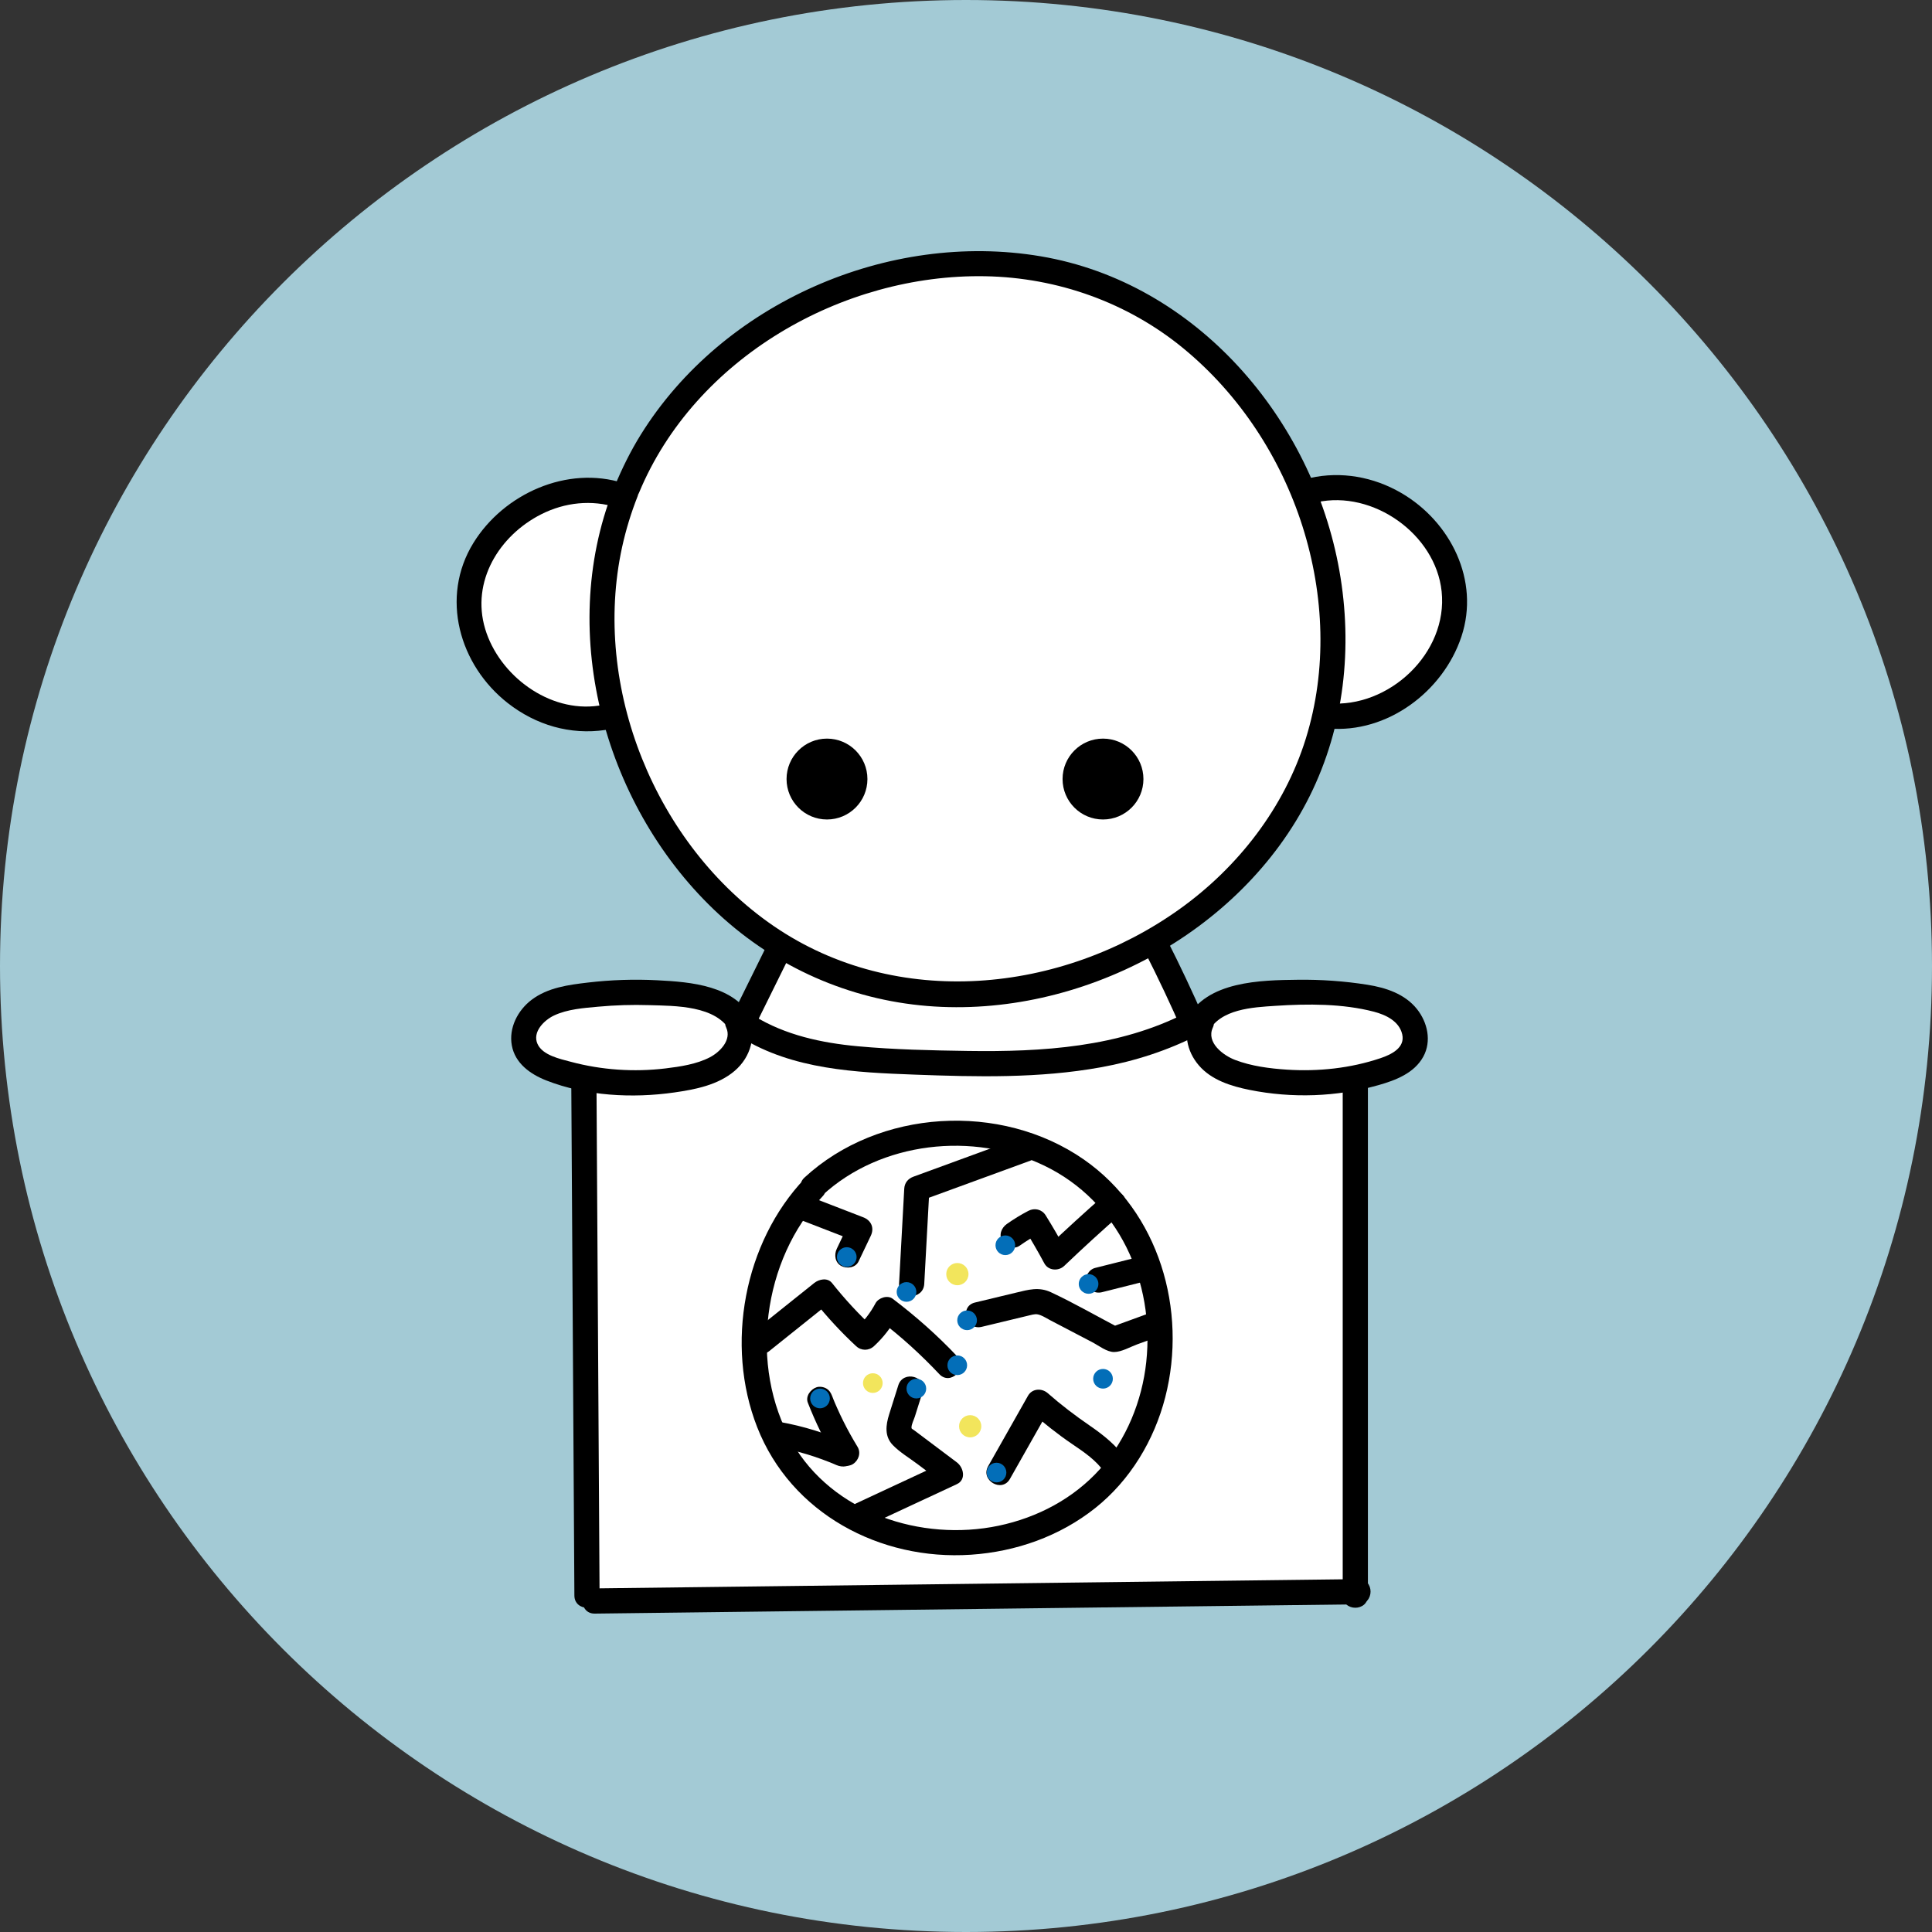 <?xml version="1.0" encoding="utf-8"?>
<!-- Generator: Adobe Illustrator 16.0.0, SVG Export Plug-In . SVG Version: 6.00 Build 0)  -->
<!DOCTYPE svg PUBLIC "-//W3C//DTD SVG 1.1//EN" "http://www.w3.org/Graphics/SVG/1.1/DTD/svg11.dtd">
<svg version="1.1" id="レイヤー_1" xmlns="http://www.w3.org/2000/svg" xmlns:xlink="http://www.w3.org/1999/xlink" x="0px"
	 y="0px" width="294px" height="294px" viewBox="0 0 294 294" enable-background="new 0 0 294 294" xml:space="preserve">
<rect x="0" y="0" width="294" height="294" fill="#333333" stroke="none"/>
<path fill="#A3CAD5" d="M0,147C0,65.814,65.816,0,147.001,0C228.188,0,294,65.814,294,147c0,81.188-65.812,147-146.999,147
	C65.816,294,0,228.188,0,147"/>
<g>
	<path fill="#FFFFFF" d="M92.864,109.281c-5.827,0.828-11.673-2.043-15.92-6.119c-1.498-1.438-2.86-3.048-3.813-4.892
		c-3.036-5.871-1.245-13.592,3.558-18.133c4.804-4.541,12.067-5.987,18.338-4.4c3.644-8.63,9.93-15.997,17.361-21.702
		c9.97-7.654,22.233-12.472,34.796-12.874c12.564-0.402,25.354,3.761,34.79,12.066c6.953,6.119,11.9,14.191,15.814,21.526
		c6.51-0.824,13.494,0.722,18.419,5.06c4.925,4.338,7.349,11.66,5.063,17.812c-2.861,7.705-11.7,11.445-19.868,12.353
		c-4.13,13.763-13.66,25.832-26.094,33.038c1.658,4.637,3.528,9.201,6.251,14.275c2.016-3.315,6.003-4.971,9.862-5.358
		c3.86-0.389,7.738,0.27,11.612,0.493c2.307,0.131,4.668,0.119,6.849,0.884c2.18,0.765,4.194,2.528,4.479,4.82
		c0.306,2.467-2.018,3.785-4.242,4.896c-2.225,1.111-2.594,1.615-5.077,1.748c1.529,3.742,0.599,8.473,0.512,12.518
		c-0.071,3.341,1.568,6.622,1.155,9.939c-2.246,18.103-0.13,36.478-1.528,54.665c-5.128,0.123-10.256,0.247-15.383,0.372
		c-6.533,0.157-13.067,0.316-19.601,0.462c-26.935,0.606-53.875,1.026-81.212,0.812c2.415-15.706,0.479-32.082-0.131-47.962
		c-0.392-10.199,0.547-20.018,0.753-30.491c-2.89-1.803-7.251-0.826-9.423-3.45c-1.698-2.047-0.9-5.368,1.098-7.124
		s4.801-2.26,7.46-2.342c7.185-0.221,17.02-1.654,21.398,2.455c0.578,0.542,1.629,0.039,2.314-0.359
		c0.558-0.325,0.944-0.874,1.294-1.417c1.772-2.742,3.154-5.736,4.178-8.832c0,0.054,0,0.11,0.155,0.325
		c-10.406-8.144-18.313-19.439-22.403-32.006C95.329,111.268,95.167,109.786,92.864,109.281"/>
	<path fill="#FFFFFF" d="M110.617,154.683c-0.636-0.732-0.78-1.852-0.354-2.722C109.973,152.084,109.633,152.088,110.617,154.683"/>
	<path d="M93.32,74.526c-8.659,22.081-1.146,48.699,16.042,64.572c8.765,8.096,19.852,13.011,31.747,13.987
		c11.686,0.96,23.612-1.859,33.894-7.415c10.245-5.539,19.084-14.047,24.297-24.524c5.278-10.607,6.576-22.686,4.522-34.291
		c-4.089-23.106-21.773-43.859-45.46-47.854c-23.192-3.911-48.415,7.115-60.869,27.172c-1.538,2.479-2.82,5.081-3.938,7.772
		c-0.946,2.276,2.764,3.27,3.698,1.018c8.497-20.452,30.899-33.319,52.672-32.926c11.001,0.198,21.699,4.002,30.208,11.018
		c8.492,7.003,14.744,16.561,18.072,27.032c3.318,10.443,3.771,21.811,0.502,32.326c-3.263,10.489-10.3,19.558-19.193,25.921
		c-17.973,12.859-43.082,15.388-61.77,2.59c-17.995-12.322-27.749-36.375-23.064-57.723c0.574-2.613,1.362-5.168,2.339-7.657
		C97.92,73.248,94.213,72.251,93.32,74.526"/>
	<path d="M200.38,76.433c8.511-1.895,18.073,4.822,18.999,13.56c0.997,9.408-8.066,17.828-17.251,17.027
		c-2.458-0.215-2.444,3.622,0,3.835c8.96,0.781,17.479-5.609,20.261-13.977c2.84-8.538-1.646-17.504-9.18-21.877
		c-4.194-2.434-9.102-3.322-13.849-2.265C196.952,73.271,197.971,76.969,200.38,76.433"/>
	<path d="M91.111,107.381c-7.537,1.113-15.161-4.592-17.285-11.693c-2.156-7.208,2.13-14.194,8.547-17.435
		c3.572-1.804,7.669-2.254,11.492-1.028c2.357,0.756,3.365-2.945,1.021-3.698c-8.563-2.742-18.235,1.605-22.851,9.102
		c-5.088,8.261-2.153,18.585,5.24,24.366c4.267,3.335,9.479,4.878,14.855,4.084C94.564,110.72,93.529,107.024,91.111,107.381"/>
	<path d="M116.897,143.452c-1.901,3.852-3.803,7.703-5.706,11.555c-0.443,0.898-0.271,2.117,0.688,2.624
		c0.865,0.457,2.15,0.272,2.624-0.689c1.901-3.85,3.804-7.702,5.706-11.554c0.444-0.897,0.271-2.117-0.688-2.625
		C118.656,142.308,117.372,142.492,116.897,143.452"/>
	<path d="M174.223,144.845c2.045,4.018,3.968,8.097,5.768,12.231c0.401,0.921,1.822,1.204,2.623,0.687
		c0.957-0.618,1.117-1.635,0.688-2.624c-1.8-4.132-3.725-8.21-5.767-12.23c-0.456-0.895-1.789-1.226-2.624-0.688
		C173.997,142.812,173.736,143.886,174.223,144.845"/>
	<path d="M112.792,157.895c7.907,4.864,17.37,5.3,26.392,5.635c9.444,0.352,18.972,0.579,28.311-1.111
		c5.216-0.941,10.268-2.576,14.982-5.003c2.194-1.131,0.258-4.441-1.935-3.313c-10.24,5.275-21.949,5.989-33.26,5.824
		c-5.578-0.082-11.201-0.202-16.759-0.714c-5.525-0.512-11.021-1.693-15.797-4.629C112.619,153.289,110.689,156.604,112.792,157.895
		"/>
	<path d="M183.88,157.031c1.827-3.515,6.767-3.742,10.231-3.97c4.873-0.322,10.202-0.347,14.961,0.894
		c1.805,0.471,3.847,1.436,4.308,3.437c0.478,2.076-1.71,3.1-3.333,3.644c-4.55,1.53-9.446,2.047-14.225,1.735
		c-2.625-0.172-5.397-0.532-7.87-1.476c-1.798-0.684-4.435-2.639-3.394-4.918c1.018-2.227-2.286-4.18-3.312-1.935
		c-1.205,2.639-0.702,5.478,1.186,7.68c1.921,2.242,4.924,3.17,7.72,3.732c6.483,1.303,13.275,1.071,19.644-0.734
		c2.595-0.736,5.422-1.82,6.792-4.321c1.295-2.364,0.648-5.222-0.964-7.248c-1.834-2.302-4.728-3.253-7.537-3.698
		c-3.486-0.552-7.029-0.801-10.56-0.759c-5.658,0.065-13.931,0.182-16.957,6.002C179.434,157.284,182.74,159.224,183.88,157.031"/>
	<path d="M114.503,155.097c-2.676-5.146-9.357-5.663-14.473-5.925c-3.517-0.182-7.051-0.065-10.547,0.345
		c-2.985,0.351-6.122,0.761-8.588,2.629c-2.104,1.592-3.498,4.277-3.008,6.949c0.5,2.725,2.821,4.371,5.241,5.319
		c6.056,2.379,13.126,2.744,19.509,1.827c3.187-0.456,6.636-1.131,9.157-3.28c2.511-2.141,3.404-5.509,2.03-8.519
		c-1.023-2.242-4.33-0.294-3.311,1.935c0.861,1.886-0.975,3.725-2.486,4.514c-2.023,1.056-4.522,1.423-6.76,1.695
		c-4.816,0.578-9.73,0.242-14.414-1.011c-1.629-0.436-4.275-0.981-5.057-2.711c-0.832-1.833,1.027-3.636,2.52-4.336
		c2.041-0.959,4.5-1.134,6.712-1.336c2.579-0.237,5.17-0.317,7.759-0.236c3.892,0.121,10.289,0.009,12.403,4.076
		C112.33,159.221,115.64,157.285,114.503,155.097"/>
	<path d="M86.937,165.248c0.156,25.85,0.313,51.703,0.47,77.556c0.014,2.467,3.848,2.473,3.834,0
		c-0.156-25.854-0.313-51.706-0.469-77.556C90.756,162.778,86.922,162.773,86.937,165.248"/>
	<path d="M204.326,165.249v77.556c0,2.467,3.834,2.472,3.834,0v-77.556C208.16,162.781,204.326,162.777,204.326,165.249"/>
	<path d="M90.504,245.549c30.223-0.366,60.444-0.734,90.667-1.102c8.514-0.103,17.025-0.207,25.539-0.31
		c2.467-0.03,2.473-3.864,0-3.835c-30.222,0.368-60.444,0.734-90.666,1.1l-25.54,0.312
		C88.038,241.743,88.033,245.578,90.504,245.549"/>
	<path d="M122.467,179.337c-9.271,9.735-12.136,25.318-7.253,37.817c5.138,13.149,18.72,20.357,32.532,19.434
		c6.854-0.458,13.521-2.809,18.917-7.098c5.32-4.229,8.972-10.313,10.657-16.864c3.407-13.252-0.942-28.239-12.406-36.192
		c-12.63-8.762-31.181-7.683-42.496,2.763c-1.816,1.678,0.9,4.384,2.711,2.713c8.9-8.218,22.991-9.741,33.793-4.525
		c11.305,5.46,16.814,17.656,15.509,29.869c-0.633,5.917-3.022,11.819-7.014,16.27c-4.058,4.524-9.536,7.407-15.455,8.651
		c-11.765,2.472-25.312-1.935-31.447-12.715c-6.579-11.564-4.483-27.805,4.662-37.409
		C126.881,180.261,124.173,177.545,122.467,179.337"/>
	<path d="M140.646,195.384c0.264-4.828,0.526-9.654,0.789-14.482c-0.469,0.616-0.939,1.233-1.408,1.85
		c5.591-2.044,11.181-4.089,16.772-6.131c0.973-0.355,1.629-1.303,1.341-2.359c-0.26-0.936-1.383-1.698-2.36-1.34
		c-5.59,2.046-11.181,4.089-16.771,6.134c-0.841,0.307-1.359,0.946-1.408,1.848c-0.263,4.828-0.525,9.654-0.789,14.482
		C136.677,197.851,140.511,197.844,140.646,195.384"/>
	<path d="M122.185,185.779c2.72,1.054,5.44,2.105,8.159,3.158l-1.146-2.817c-0.619,1.303-1.239,2.605-1.86,3.907
		c-0.431,0.903-0.278,2.11,0.688,2.623c0.855,0.452,2.163,0.279,2.624-0.689c0.619-1.301,1.239-2.604,1.86-3.904
		c0.572-1.201,0.072-2.347-1.146-2.816c-2.72-1.052-5.44-2.105-8.159-3.158c-0.939-0.361-2.145,0.399-2.359,1.341
		C120.596,184.521,121.181,185.393,122.185,185.779"/>
	<path d="M155.143,189.577c1.053-0.745,2.148-1.416,3.292-2.01c-0.874-0.229-1.749-0.457-2.624-0.687
		c1.095,1.76,2.133,3.552,3.115,5.378c0.6,1.113,2.147,1.209,3.012,0.387c2.903-2.768,5.864-5.474,8.881-8.116
		c0.78-0.685,0.699-2.015,0-2.712c-0.772-0.773-1.93-0.684-2.711,0c-3.017,2.642-5.979,5.348-8.882,8.116
		c1.003,0.13,2.008,0.258,3.011,0.388c-0.98-1.825-2.02-3.618-3.114-5.378c-0.566-0.911-1.682-1.176-2.622-0.688
		c-1.146,0.597-2.24,1.265-3.292,2.008c-0.844,0.6-1.243,1.676-0.688,2.624C153.008,189.722,154.294,190.176,155.143,189.577"/>
	<path d="M167.675,196.643c2.483-0.624,4.968-1.248,7.453-1.873c0.973-0.244,1.652-1.391,1.34-2.358
		c-0.327-1.007-1.317-1.601-2.359-1.34c-2.484,0.625-4.969,1.247-7.454,1.872c-0.973,0.244-1.652,1.39-1.339,2.358
		C165.641,196.308,166.631,196.902,167.675,196.643"/>
	<path d="M149.381,201.913c2.432-0.587,4.86-1.182,7.295-1.756c0.72-0.172,1.041-0.271,1.719,0.006
		c0.476,0.191,0.933,0.486,1.387,0.724c1.079,0.564,2.157,1.129,3.235,1.69l3.236,1.695c0.96,0.501,2.179,1.473,3.279,1.47
		c1.136-0.002,2.451-0.776,3.499-1.158c1.162-0.424,2.325-0.849,3.487-1.271c2.301-0.839,1.307-4.547-1.02-3.699
		c-2.158,0.788-4.318,1.576-6.478,2.361c0.493,0.065,0.986,0.131,1.478,0.194c-3.514-1.838-6.985-3.845-10.576-5.525
		c-1.835-0.858-3.431-0.387-5.31,0.065c-2.085,0.502-4.168,1.004-6.253,1.503C145.963,198.792,146.978,202.489,149.381,201.913"/>
	<path d="M153.683,225.057c2.021-3.575,4.043-7.148,6.065-10.722c-1.004,0.128-2.008,0.258-3.013,0.388
		c2.055,1.806,4.163,3.488,6.425,5.025c1.807,1.229,3.699,2.496,4.941,4.337c0.578,0.859,1.688,1.233,2.622,0.689
		c0.852-0.5,1.27-1.763,0.688-2.624c-1.47-2.18-3.479-3.763-5.623-5.239c-2.222-1.531-4.312-3.117-6.341-4.902
		c-0.907-0.796-2.372-0.741-3.013,0.39c-2.021,3.572-4.043,7.147-6.065,10.721C149.153,225.271,152.465,227.206,153.683,225.057"/>
	<path d="M132.218,232.087c4.465-2.08,8.93-4.159,13.394-6.239c1.448-0.677,1.026-2.54,0-3.312l-6.43-4.835
		c-0.151-0.114-0.404-0.239-0.506-0.399c0.062,0.098,0.039,0.152,0.031-0.027c-0.022-0.511,0.354-1.212,0.507-1.697
		c0.394-1.251,0.788-2.505,1.181-3.755c0.744-2.359-2.958-3.371-3.696-1.021c-0.466,1.479-0.938,2.959-1.398,4.44
		c-0.506,1.623-0.73,3.332,0.565,4.666c1.075,1.108,2.542,1.978,3.773,2.903c1.347,1.012,2.693,2.022,4.038,3.036v-3.312
		c-4.465,2.081-8.93,4.16-13.394,6.241c-0.938,0.436-1.176,1.789-0.688,2.623C130.158,232.362,131.276,232.527,132.218,232.087"/>
	<path d="M122.934,213.461c1.171,2.994,2.573,5.891,4.248,8.64c0.521,0.856,1.741,1.256,2.623,0.687
		c0.86-0.555,1.247-1.708,0.688-2.624c-0.78-1.278-1.507-2.589-2.175-3.931c-0.328-0.661-0.642-1.327-0.941-2.001
		c-0.083-0.186-0.165-0.372-0.245-0.558c-0.041-0.095-0.234-0.519-0.045-0.102c-0.168-0.37-0.308-0.754-0.456-1.131
		c-0.188-0.482-0.42-0.877-0.881-1.146c-0.411-0.241-1.016-0.342-1.478-0.194C123.368,211.395,122.542,212.46,122.934,213.461"/>
	<path d="M129.222,219.634c-3.412-1.495-6.947-2.619-10.619-3.262c-0.985-0.171-2.113,0.265-2.359,1.339
		c-0.212,0.934,0.283,2.175,1.339,2.359c1.716,0.3,3.414,0.697,5.084,1.196c0.819,0.244,1.63,0.515,2.434,0.809
		c0.418,0.15,0.83,0.31,1.242,0.474c0.176,0.072,0.352,0.144,0.528,0.215c-0.301-0.124,0.356,0.155,0.416,0.182
		c0.917,0.402,2.101,0.299,2.623-0.688C130.349,221.428,130.203,220.064,129.222,219.634"/>
	<path d="M117.055,205.604l9.557-7.647h-2.712c1.955,2.46,4.082,4.757,6.384,6.895c0.783,0.724,1.924,0.724,2.711,0
		c1.436-1.323,2.626-2.864,3.544-4.587c-0.874,0.23-1.749,0.46-2.623,0.689c3.24,2.455,6.244,5.203,9.03,8.159
		c1.697,1.8,4.405-0.915,2.713-2.712c-3.019-3.203-6.302-6.102-9.808-8.761c-0.805-0.608-2.18-0.142-2.623,0.689
		c-0.778,1.459-1.729,2.688-2.945,3.81h2.711c-2.302-2.137-4.429-4.437-6.383-6.896c-0.691-0.871-1.981-0.584-2.712,0l-9.556,7.648
		C112.416,204.435,115.145,207.131,117.055,205.604"/>
	<path d="M119.693,118.551c0-3.399,2.755-6.154,6.153-6.154c3.399,0,6.154,2.755,6.154,6.154c0,3.398-2.755,6.153-6.154,6.153
		C122.448,124.704,119.693,121.949,119.693,118.551"/>
	<path d="M161.695,118.551c0-3.399,2.755-6.154,6.154-6.154c3.397,0,6.152,2.755,6.152,6.154c0,3.398-2.755,6.153-6.152,6.153
		C164.45,124.704,161.695,121.949,161.695,118.551"/>
	<path fill="#036EB8" d="M144.174,207.758c0-0.827,0.67-1.497,1.497-1.497c0.828,0,1.497,0.67,1.497,1.497
		c0,0.826-0.669,1.495-1.497,1.495C144.844,209.253,144.174,208.584,144.174,207.758"/>
	<path fill="#036EB8" d="M127.358,191.29c0-0.827,0.67-1.497,1.497-1.497c0.828,0,1.498,0.67,1.498,1.497
		c0,0.826-0.67,1.495-1.498,1.495C128.028,192.785,127.358,192.116,127.358,191.29"/>
	<path fill="#036EB8" d="M123.286,212.808c0-0.826,0.67-1.498,1.497-1.498s1.497,0.672,1.497,1.498c0,0.827-0.67,1.498-1.497,1.498
		S123.286,213.635,123.286,212.808"/>
	<path fill="#036EB8" d="M136.451,196.6c0-0.823,0.67-1.495,1.497-1.495s1.497,0.672,1.497,1.495c0,0.829-0.67,1.498-1.497,1.498
		S136.451,197.429,136.451,196.6"/>
	<path fill="#036EB8" d="M137.947,211.31c0-0.823,0.67-1.495,1.497-1.495c0.828,0,1.497,0.672,1.497,1.495
		c0,0.829-0.669,1.498-1.497,1.498C138.618,212.808,137.947,212.139,137.947,211.31"/>
	<path fill="#036EB8" d="M150.149,224.088c0-0.825,0.67-1.498,1.497-1.498s1.496,0.673,1.496,1.498c0,0.826-0.669,1.496-1.496,1.496
		S150.149,224.914,150.149,224.088"/>
	<path fill="#036EB8" d="M151.489,189.497c0-0.826,0.67-1.495,1.496-1.495s1.497,0.669,1.497,1.495c0,0.828-0.671,1.498-1.497,1.498
		S151.489,190.325,151.489,189.497"/>
	<path fill="#036EB8" d="M164.156,195.384c0-0.823,0.67-1.495,1.497-1.495c0.825,0,1.497,0.672,1.497,1.495
		c0,0.827-0.672,1.498-1.497,1.498C164.826,196.882,164.156,196.211,164.156,195.384"/>
	<path fill="#F2E55C" d="M131.324,210.471c0-0.828,0.669-1.497,1.497-1.497c0.827,0,1.497,0.669,1.497,1.497
		c0,0.824-0.67,1.496-1.497,1.496C131.993,211.967,131.324,211.295,131.324,210.471"/>
	<path fill="#F2E55C" d="M143.994,193.889c0-0.934,0.756-1.692,1.69-1.692c0.934,0,1.693,0.759,1.693,1.692s-0.759,1.69-1.693,1.69
		C144.75,195.579,143.994,194.822,143.994,193.889"/>
	<path fill="#F2E55C" d="M145.944,217.041c0-0.935,0.756-1.691,1.69-1.691s1.693,0.757,1.693,1.691c0,0.933-0.759,1.691-1.693,1.691
		S145.944,217.974,145.944,217.041"/>
	<path fill="#036EB8" d="M166.352,209.814c0-0.826,0.669-1.498,1.498-1.498c0.826,0,1.496,0.672,1.496,1.498
		s-0.67,1.495-1.496,1.495C167.021,211.31,166.352,210.641,166.352,209.814"/>
	<path fill="#036EB8" d="M145.67,200.915c0-0.827,0.67-1.496,1.497-1.496c0.828,0,1.497,0.669,1.497,1.496
		c0,0.825-0.669,1.497-1.497,1.497C146.341,202.412,145.67,201.74,145.67,200.915"/>
</g>
<g>
</g>
<g>
</g>
<g>
</g>
<g>
</g>
<g>
</g>
<g>
</g>
<g>
</g>
<g>
</g>
<g>
</g>
<g>
</g>
<g>
</g>
<g>
</g>
<g>
</g>
<g>
</g>
<g>
</g>
</svg>
